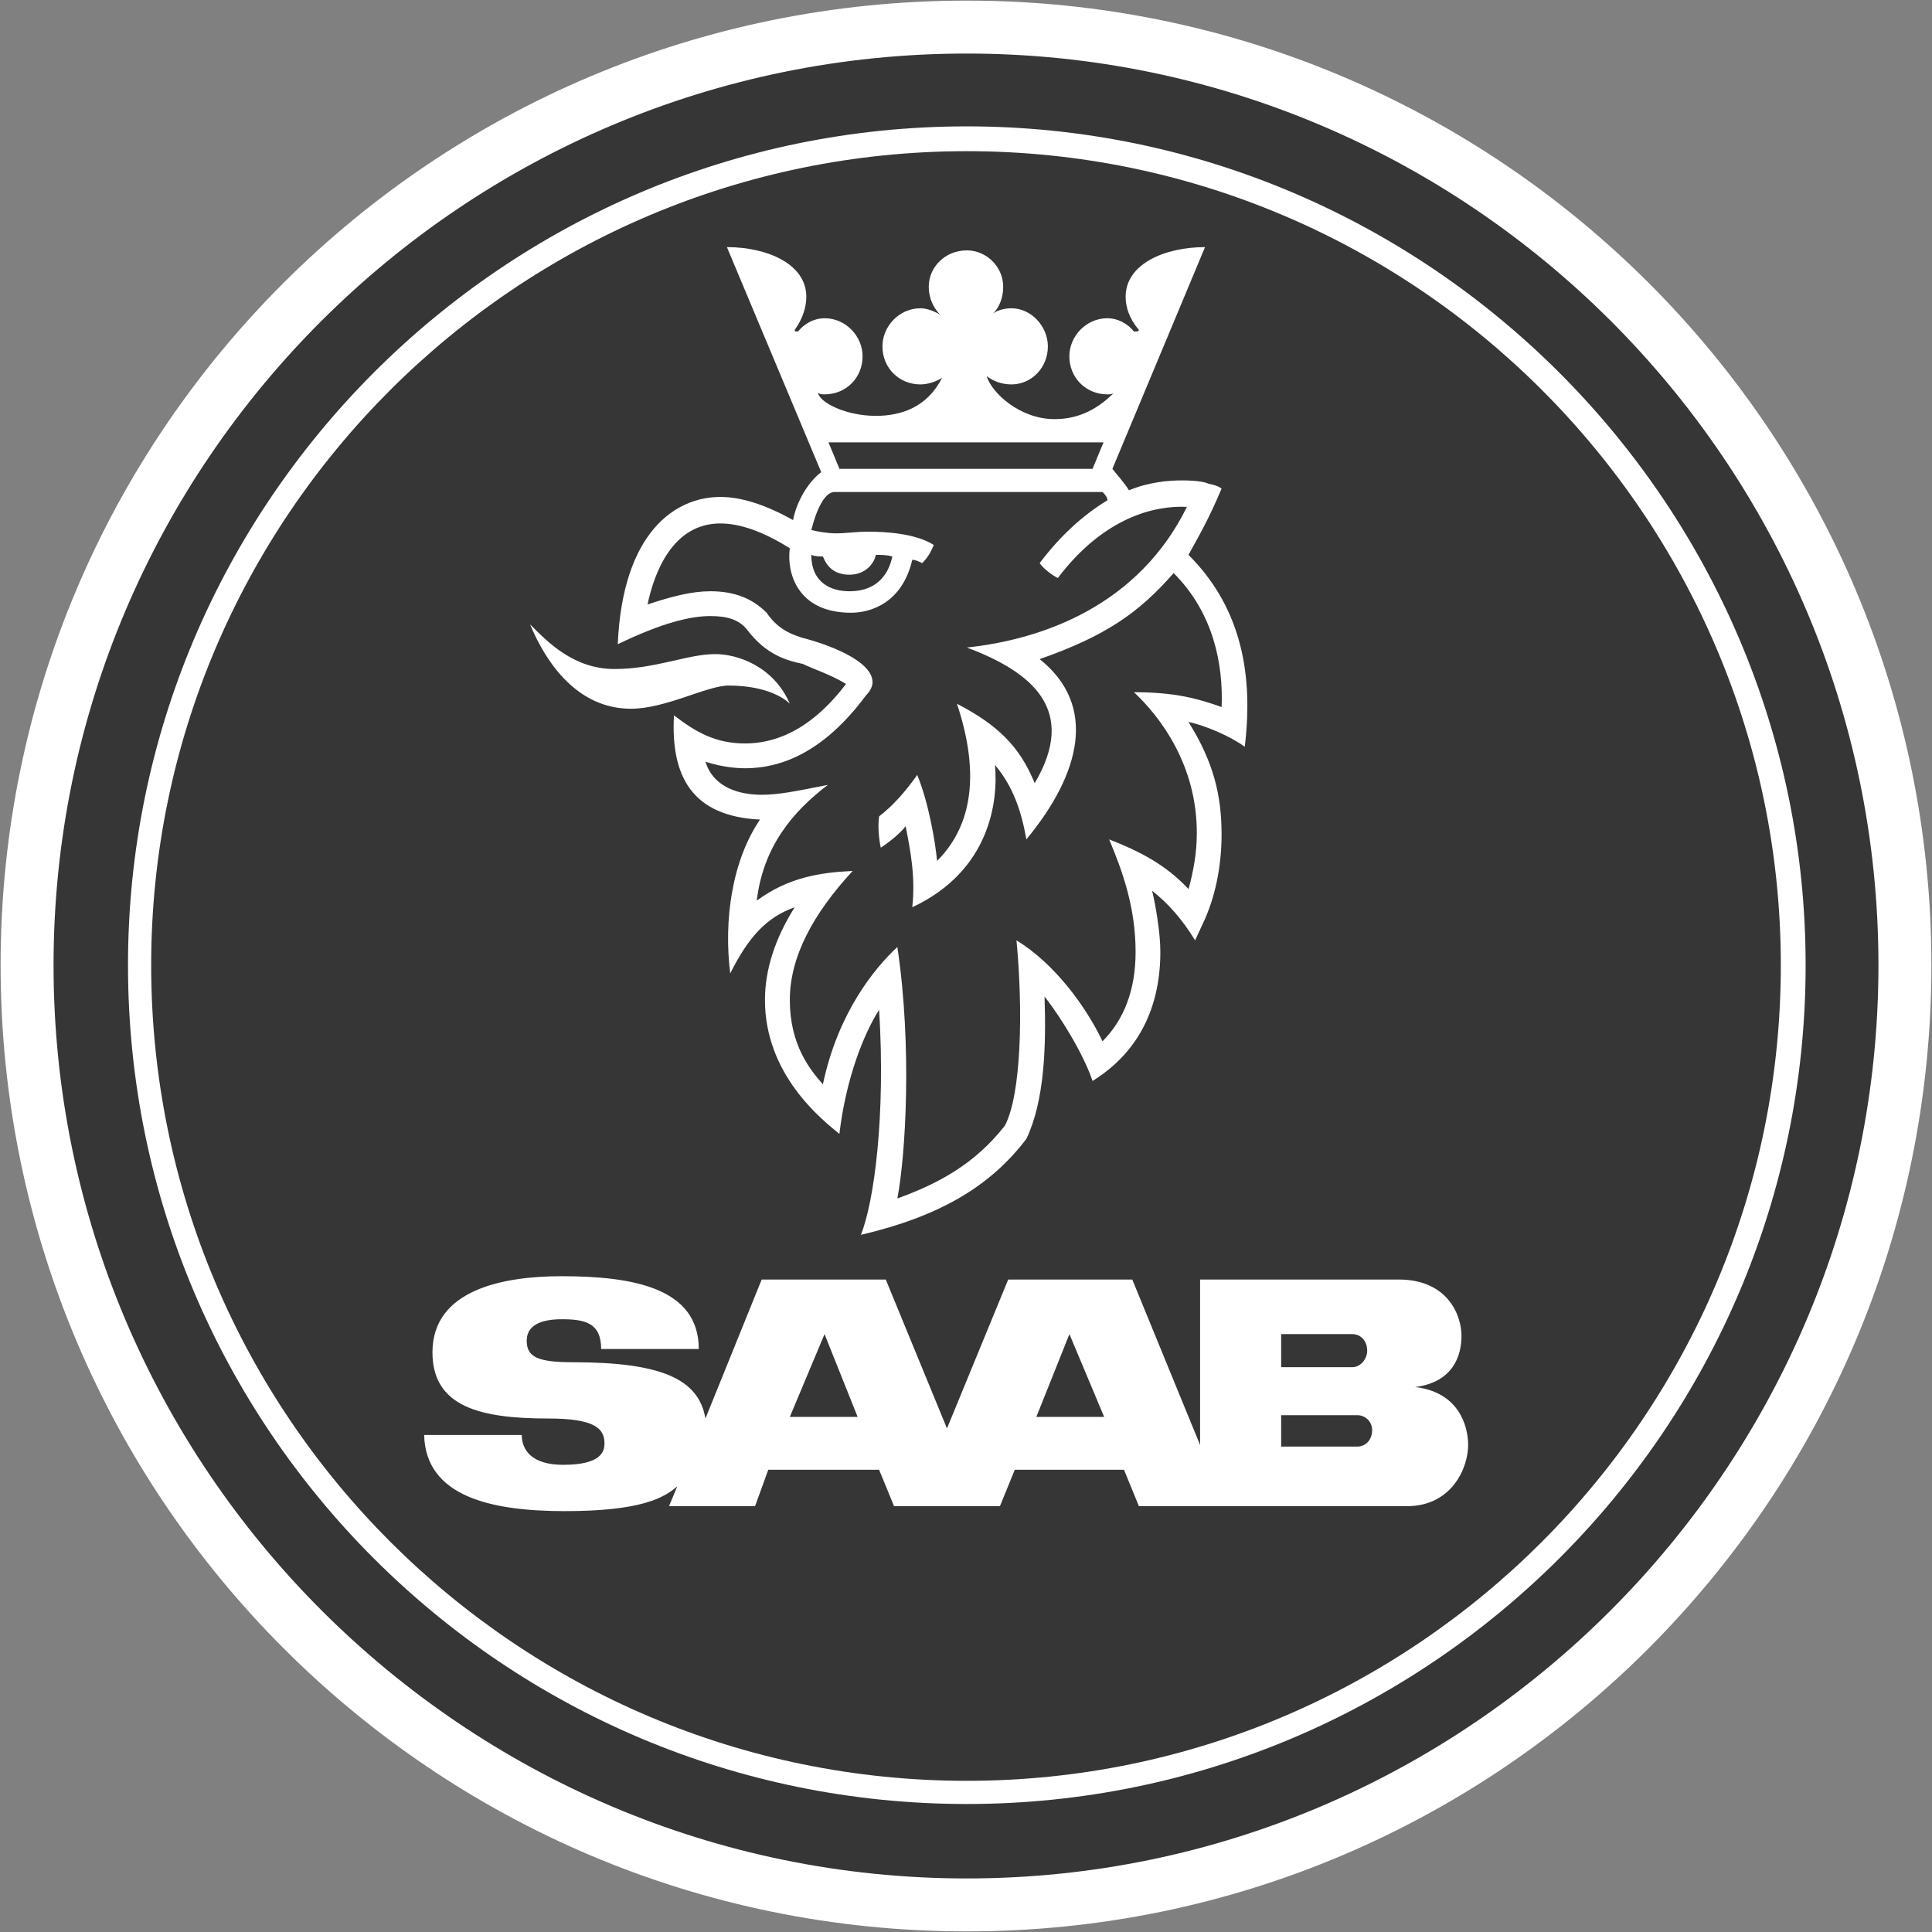 <svg width="32" height="32" viewBox="0 0 32 32" fill="none" xmlns="http://www.w3.org/2000/svg">
<rect x="0" y="0" width="32" height="32" fill="#808080" stroke="none"/>
<g clip-path="url(#clip0_329_5938)">
<path fill-rule="evenodd" clip-rule="evenodd" d="M31.99 15.986C31.99 7.162 24.837 0.01 16.014 0.01C7.163 0.01 0.01 7.162 0.01 15.986C0.01 24.81 7.163 31.99 16.014 31.99C24.837 31.99 31.99 24.81 31.99 15.986Z" fill="white"/>
<path fill-rule="evenodd" clip-rule="evenodd" d="M16.014 0.887C24.317 0.887 31.113 7.656 31.113 15.986C31.113 24.317 24.317 31.113 16.014 31.113C7.683 31.113 0.887 24.317 0.887 15.986C0.887 7.656 7.683 0.887 16.014 0.887Z" fill="#363636"/>
<path fill-rule="evenodd" clip-rule="evenodd" d="M16.014 2.093C8.341 2.093 2.12 8.341 2.12 15.986C2.12 23.66 8.341 29.88 16.014 29.88C23.659 29.88 29.907 23.66 29.907 15.986C29.907 8.341 23.659 2.093 16.014 2.093Z" fill="white"/>
<path fill-rule="evenodd" clip-rule="evenodd" d="M16.014 29.496C8.56 29.496 2.504 23.44 2.504 15.986C2.504 8.56 8.56 2.504 16.014 2.504C23.44 2.504 29.496 8.56 29.496 15.986C29.496 23.44 23.44 29.496 16.014 29.496Z" fill="#363636"/>
<path fill-rule="evenodd" clip-rule="evenodd" d="M8.779 10.341C9.053 10.999 9.574 11.739 10.451 11.739C11.026 11.739 11.711 11.355 12.068 11.355C12.616 11.355 12.944 11.52 13.082 11.656C12.808 11.026 12.205 10.834 11.848 10.834C11.383 10.834 10.862 11.081 10.177 11.081C9.491 11.081 9.053 10.615 8.779 10.341Z" fill="white"/>
<path fill-rule="evenodd" clip-rule="evenodd" d="M13.602 7.82C13.383 7.984 13.191 8.313 13.136 8.615C12.698 8.368 12.287 8.231 11.931 8.231C11.191 8.231 10.314 8.806 10.232 10.67C10.971 10.314 11.437 10.204 11.766 10.204C12.04 10.204 12.232 10.259 12.369 10.423C12.698 10.862 13.054 10.944 13.301 10.998C13.465 11.081 13.739 11.163 14.013 11.328C13.41 12.122 12.807 12.314 12.341 12.314C11.848 12.314 11.519 12.122 11.163 11.848C11.108 12.862 11.464 13.52 12.588 13.575C12.122 14.26 11.985 15.246 12.095 16.123C12.396 15.52 12.698 15.191 13.163 15.027C12.834 15.548 12.67 16.068 12.67 16.562C12.67 17.795 13.601 18.535 13.903 18.781C14.013 17.85 14.314 17.11 14.561 16.726C14.67 18.48 14.479 19.905 14.259 20.453C15.547 20.151 16.397 19.658 17 18.863C17.301 18.233 17.329 17.329 17.301 16.506C17.602 16.89 17.959 17.493 18.096 17.904C18.89 17.411 19.219 16.644 19.219 15.767C19.219 15.438 19.137 14.972 19.082 14.753C19.356 14.972 19.575 15.219 19.795 15.575L19.959 15.219C20.151 14.78 20.233 14.287 20.233 13.821C20.233 13.164 20.096 12.615 19.685 11.958C19.959 12.013 20.398 12.204 20.617 12.369C20.781 11.026 20.48 9.985 19.685 9.19C19.85 8.889 20.014 8.614 20.233 8.094C20.178 8.039 20.014 8.011 20.014 8.011C19.959 7.984 19.822 7.957 19.575 7.957C19.356 7.957 19.027 7.984 18.699 8.121C18.616 7.984 18.507 7.874 18.425 7.765L19.959 4.093C19.301 4.093 18.644 4.367 18.644 4.915C18.644 5.079 18.699 5.271 18.863 5.463C18.863 5.49 18.836 5.49 18.808 5.49H18.781C18.671 5.353 18.507 5.271 18.343 5.271C17.986 5.271 17.712 5.572 17.712 5.901C17.712 6.257 17.986 6.532 18.343 6.532C18.37 6.532 18.425 6.532 18.452 6.504C18.124 6.833 17.795 6.942 17.466 6.942C16.89 6.942 16.424 6.504 16.342 6.23C16.452 6.312 16.589 6.367 16.753 6.367C17.082 6.367 17.356 6.093 17.356 5.737C17.356 5.408 17.082 5.106 16.753 5.106C16.643 5.106 16.534 5.134 16.452 5.189C16.562 5.079 16.616 4.914 16.616 4.75C16.616 4.421 16.342 4.147 16.014 4.147C15.657 4.147 15.383 4.421 15.383 4.75C15.383 4.942 15.465 5.106 15.575 5.216C15.493 5.161 15.356 5.106 15.246 5.106C14.89 5.106 14.616 5.408 14.616 5.737C14.616 6.093 14.89 6.367 15.246 6.367C15.383 6.367 15.52 6.312 15.603 6.258C15.356 6.751 14.917 6.888 14.507 6.888C14.013 6.888 13.575 6.669 13.547 6.504C13.575 6.532 13.63 6.532 13.657 6.532C14.013 6.532 14.287 6.258 14.287 5.901C14.287 5.573 14.013 5.271 13.657 5.271C13.492 5.271 13.328 5.353 13.218 5.49H13.191C13.164 5.49 13.164 5.49 13.164 5.463C13.301 5.271 13.355 5.079 13.355 4.915C13.355 4.367 12.698 4.093 12.04 4.093L13.602 7.82ZM9.3 21.138C8.341 21.138 7.163 21.358 7.163 22.399C7.163 23.303 7.957 23.495 9.081 23.495C9.848 23.495 10.012 23.659 10.012 23.906C10.012 24.043 9.957 24.262 9.327 24.262C8.807 24.262 8.642 24.015 8.642 23.768H7.025C7.052 24.783 8.121 25.029 9.355 25.029C10.615 25.029 10.998 24.81 11.218 24.618L11.081 24.947H12.506L12.725 24.344H14.561L14.808 24.947H16.562L16.808 24.344H18.617L18.864 24.947H23.303C24.043 24.947 24.317 24.317 24.317 23.933C24.317 23.604 24.152 23.056 23.44 22.974C24.07 22.892 24.207 22.453 24.207 22.125C24.207 21.796 23.988 21.193 23.166 21.193H19.877V23.933L18.754 21.193H16.699L15.685 23.659L14.671 21.193H12.616L11.684 23.495C11.574 22.837 10.944 22.563 9.491 22.563C8.916 22.563 8.724 22.481 8.724 22.207C8.724 21.96 8.944 21.851 9.3 21.851C9.683 21.851 9.957 21.905 9.957 22.344H11.574C11.574 21.33 10.478 21.138 9.3 21.138Z" fill="white"/>
<path fill-rule="evenodd" clip-rule="evenodd" d="M14.507 9.19C14.588 9.19 14.698 9.19 14.78 9.218C14.671 9.711 14.315 9.793 14.068 9.793C13.767 9.793 13.438 9.656 13.438 9.19C13.492 9.217 13.575 9.217 13.63 9.217C13.684 9.355 13.794 9.519 14.068 9.519C14.342 9.519 14.479 9.327 14.507 9.19Z" fill="#363636"/>
<path fill-rule="evenodd" clip-rule="evenodd" d="M13.082 9.081C13.027 9.464 13.191 10.149 14.096 10.149C14.424 10.149 14.945 9.985 15.11 9.272C15.164 9.272 15.219 9.3 15.274 9.327C15.356 9.245 15.411 9.163 15.466 9.026C15.164 8.834 14.671 8.806 14.37 8.806C14.178 8.806 14.013 8.834 13.849 8.834C13.712 8.834 13.547 8.806 13.438 8.779C13.52 8.45 13.657 8.149 13.822 8.149H18.261C18.288 8.176 18.343 8.231 18.343 8.286C17.933 8.533 17.549 8.889 17.22 9.327C17.274 9.409 17.412 9.519 17.521 9.574C18.288 8.56 19.138 8.368 19.659 8.396C18.864 10.012 17.302 10.588 16.014 10.725C17.11 11.136 17.85 11.766 17.138 12.972C16.891 12.369 16.535 12.013 15.85 11.656C16.315 13.054 15.959 13.821 15.521 14.26C15.493 13.958 15.384 13.301 15.192 12.835C15 13.109 14.781 13.355 14.562 13.52C14.534 13.684 14.562 13.931 14.589 14.04C14.753 13.931 14.918 13.794 15 13.684C15.082 14.095 15.165 14.534 15.11 15.027C16.398 14.424 16.535 13.273 16.48 12.67C16.781 13.027 16.918 13.438 17 13.903C17.905 12.807 18.179 11.684 17.22 10.917C18.316 10.533 18.864 10.149 19.439 9.492C20.098 10.149 20.262 10.999 20.234 11.711C19.851 11.574 19.467 11.465 18.782 11.465C19.22 11.876 19.823 12.67 19.823 13.794C19.823 14.123 19.769 14.424 19.686 14.726C19.302 14.315 18.864 14.095 18.371 13.903C18.59 14.424 18.809 15.027 18.809 15.767C18.809 16.397 18.617 16.891 18.261 17.247C17.987 16.671 17.467 15.959 16.836 15.575C16.946 16.726 16.919 18.124 16.644 18.644C16.151 19.275 15.548 19.603 14.863 19.85C15 19.137 15.11 17.329 14.863 15.685C14.48 16.041 13.877 16.781 13.63 17.96C13.411 17.713 13.082 17.302 13.082 16.562C13.082 15.849 13.466 15.137 14.123 14.425C13.575 14.452 13.054 14.534 12.534 14.918C12.643 14.014 13.137 13.438 13.712 13C13.164 13.109 12.89 13.164 12.616 13.164C12.26 13.164 11.821 13.054 11.684 12.616C11.849 12.671 12.095 12.725 12.342 12.725C12.917 12.725 13.63 12.479 14.342 11.52C14.425 11.437 14.452 11.355 14.452 11.3C14.452 10.944 13.712 10.67 13.274 10.56C13.219 10.533 12.917 10.478 12.698 10.149C12.452 9.903 12.15 9.793 11.766 9.793C11.465 9.793 11.136 9.875 10.725 10.012C10.835 9.492 11.136 8.67 11.931 8.67C12.259 8.67 12.643 8.806 13.082 9.081ZM17.165 23.468L17.713 22.097L18.288 23.468H17.165ZM13.082 23.468L13.657 22.097L14.205 23.468H13.082ZM22.399 22.645H21.22V22.097H22.399C22.536 22.097 22.645 22.207 22.645 22.371C22.645 22.508 22.535 22.645 22.399 22.645ZM21.22 23.961V23.44H22.481C22.618 23.44 22.727 23.55 22.727 23.686C22.727 23.851 22.618 23.96 22.481 23.96H21.22V23.961ZM18.096 7.765H13.904L13.722 7.327H18.278L18.096 7.765Z" fill="#363636"/>
</g>
<defs>
<clipPath id="clip0_329_5938">
<rect width="32" height="32" fill="white"/>
</clipPath>
</defs>
</svg>
